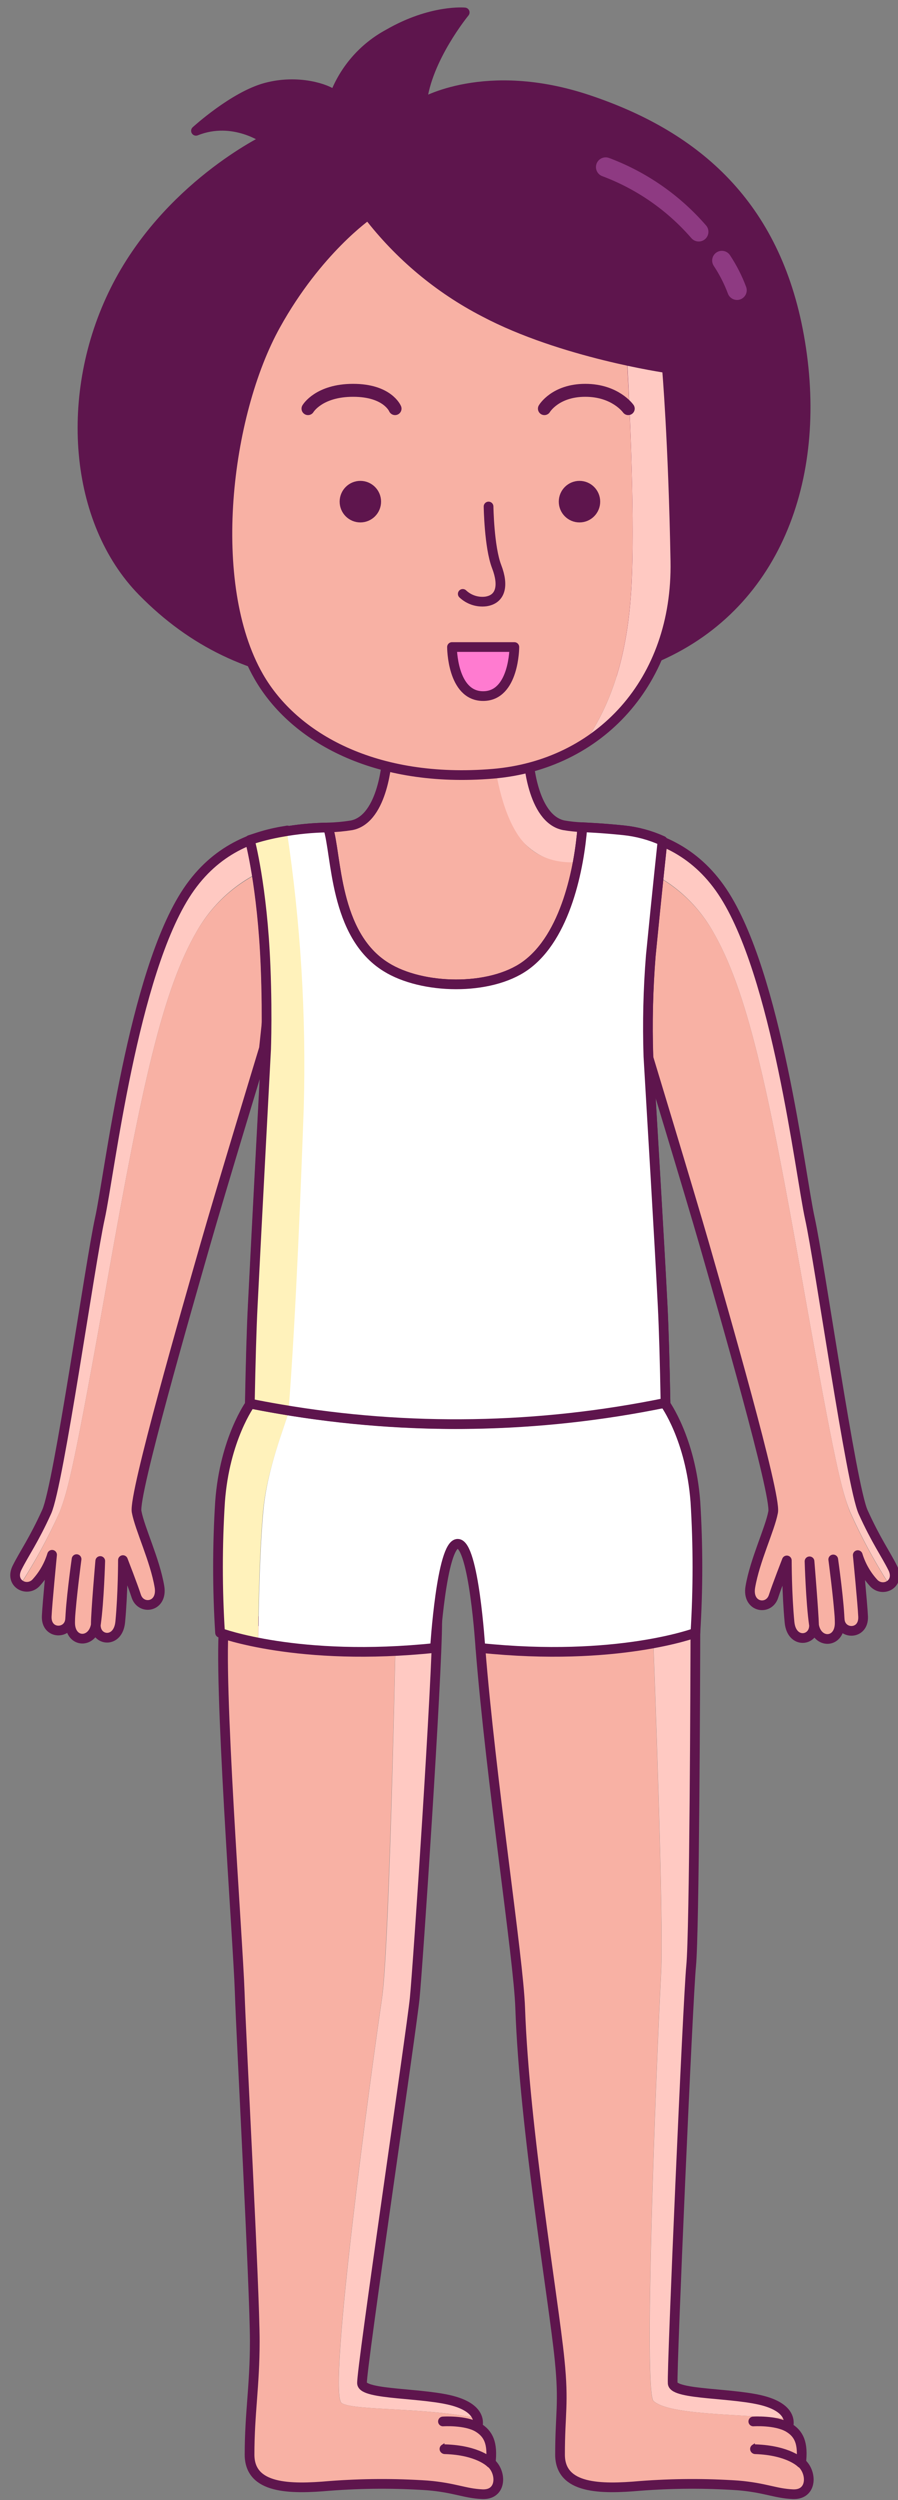 <svg version="1.1" width="111" height="309" viewBox="-1 -1 111 309" xmlns="http://www.w3.org/2000/svg" xmlns:xlink="http://www.w3.org/1999/xlink">
  <rect x="-1" y="-1" width="111" height="309" fill="#808080" stroke="none"/>
  <!-- Exported by Scratch - http://scratch.mit.edu/ -->
  <g id="ID0.8327491637319326">
    <g id="Page-1">
      <g id="harper-b-[people,fashion]">
        <g id="Right-Leg">
          <path id="Shape" fill="#FFC9C2" stroke="none" stroke-width="1" d="M 22.574 43.600 C 21.872 57.304 20.414 95.400 21.633 96.536 C 23.467 98.232 31.470 98.136 38.245 98.736 C 38.054 98.056 37.400 97.192 35.447 96.624 C 31.693 95.528 24.104 95.864 23.969 94.400 C 23.833 92.936 25.850 46.800 26.249 42.800 C 26.647 38.800 26.775 6.992 26.775 0.200 L 21.538 0.848 C 21.729 5.736 22.909 36.968 22.574 43.600 Z " transform="matrix(1, 0, 0, 1, 58.15, 199.2)"/>
          <path id="Shape" fill="#F8B1A4" stroke="none" stroke-width="1" d="M 34.140 102.504 L 38.229 99.792 C 38.341 99.449 38.341 99.079 38.229 98.736 C 31.454 98.128 23.451 98.232 21.617 96.536 C 20.398 95.400 21.857 57.336 22.558 43.600 C 22.893 36.968 21.713 5.736 21.522 0.848 L 0.183 3.472 C 1.483 19.960 4.894 41.800 5.101 48 C 5.620 62.936 9.214 83.896 9.972 91.464 C 10.530 96.968 10.028 98.096 10.028 103.200 C 10.028 107.464 15.017 107.504 19.975 107.064 C 23.981 106.759 28.003 106.740 32.012 107.008 C 35.415 107.296 36.611 108 38.803 108.096 C 40.995 108.192 41.194 105.904 40.198 104.600 C 38.620 102.504 34.140 102.504 34.140 102.504 Z " transform="matrix(1, 0, 0, 1, 58.15, 199.2)"/>
          <path id="Shape" fill="none" stroke="#5E154D" stroke-width="1.2" stroke-linecap="round" stroke-linejoin="round" d="M 38.261 99.792 C 38.261 99.792 39.154 97.696 35.479 96.592 C 31.804 95.488 24.136 95.832 24.001 94.368 C 23.865 92.904 25.882 46.768 26.280 42.768 C 26.679 38.768 26.807 6.960 26.807 0.168 L 0.231 3.440 C 1.530 19.928 4.942 41.768 5.149 47.968 C 5.667 62.904 9.262 83.864 10.020 91.432 C 10.578 96.936 10.075 98.064 10.075 103.168 C 10.075 107.432 15.065 107.472 20.023 107.032 C 24.029 106.727 28.051 106.708 32.059 106.976 C 35.463 107.264 36.659 107.968 38.851 108.064 C 41.043 108.160 41.242 105.872 40.246 104.568 C 38.651 102.472 34.172 102.472 34.172 102.472 L 38.261 99.792 Z " transform="matrix(1, 0, 0, 1, 58.15, 199.2)"/>
          <path id="Shape" fill="#F8B1A4" stroke="#5E154D" stroke-width="1.2" stroke-linecap="round" stroke-linejoin="round" d="M 34.204 102.504 C 38.357 102.640 39.871 104.216 39.871 104.216 C 40.166 101.760 39.624 100.576 38.277 99.792 C 36.683 98.888 33.964 99.072 33.964 99.072 " transform="matrix(1, 0, 0, 1, 58.15, 199.2)"/>
        </g>
        <g id="Left-Leg">
          <path id="Shape" fill="#FFC9C2" stroke="none" stroke-width="1" d="M 14.938 96.800 C 16.364 97.752 25.587 97.320 31.717 98.704 C 31.517 98.032 30.848 97.192 28.919 96.624 C 25.164 95.528 17.576 95.864 17.449 94.400 C 17.321 92.936 23.562 50.800 23.961 46.800 C 24.359 42.800 26.743 6.992 26.743 0.200 L 21.649 0.200 C 21.434 10.672 20.757 41.160 19.920 46.800 C 18.628 55.552 13.144 95.600 14.938 96.800 Z " transform="matrix(1, 0, 0, 1, 26.3, 199.2)"/>
          <path id="Shape" fill="#F8B1A4" stroke="none" stroke-width="1" d="M 27.612 102.504 L 31.701 99.792 C 31.817 99.439 31.817 99.057 31.701 98.704 C 25.571 97.320 16.349 97.752 14.922 96.800 C 13.128 95.600 18.612 55.552 19.904 46.800 C 20.701 41.160 21.418 10.672 21.633 0.200 L 0.414 0.200 C -0.422 6.744 2.104 39.800 2.304 46 C 2.503 52.200 4.169 82.896 4.169 89.200 C 4.169 94.728 3.523 98.096 3.523 103.200 C 3.523 107.464 8.505 107.504 13.463 107.064 C 17.471 106.759 21.496 106.740 25.507 107.008 C 28.911 107.296 30.107 108 32.299 108.096 C 34.491 108.192 34.690 105.904 33.693 104.600 C 32.099 102.504 27.612 102.504 27.612 102.504 Z " transform="matrix(1, 0, 0, 1, 26.3, 199.2)"/>
          <path id="Shape" fill="none" stroke="#5E154D" stroke-width="1.2" stroke-linecap="round" stroke-linejoin="round" d="M 31.701 99.792 C 31.701 99.792 32.593 97.696 28.919 96.592 C 25.244 95.488 17.576 95.832 17.449 94.368 C 17.321 92.904 23.562 50.768 23.961 46.768 C 24.359 42.768 26.743 6.960 26.743 0.168 L 0.438 0.168 C -0.399 6.712 2.128 39.768 2.328 45.968 C 2.527 52.168 4.193 82.864 4.193 89.168 C 4.193 94.696 3.547 98.064 3.547 103.168 C 3.547 107.432 8.529 107.472 13.487 107.032 C 17.495 106.727 21.520 106.708 25.531 106.976 C 28.935 107.264 30.130 107.968 32.322 108.064 C 34.514 108.160 34.714 105.872 33.717 104.568 C 32.123 102.472 27.636 102.472 27.636 102.472 L 31.701 99.792 Z " transform="matrix(1, 0, 0, 1, 26.3, 199.2)"/>
          <path id="Shape" fill="#F8B1A4" stroke="#5E154D" stroke-width="1.2" stroke-linecap="round" stroke-linejoin="round" d="M 27.452 99.072 C 27.452 99.072 30.210 98.888 31.757 99.792 C 33.088 100.592 33.638 101.760 33.351 104.216 C 33.351 104.216 31.836 102.616 27.683 102.504 " transform="matrix(1, 0, 0, 1, 26.3, 199.2)"/>
        </g>
        <g id="Shorts">
          <path id="Shape" fill="#FFF2BB" stroke="none" stroke-width="1" d="M 9.230 1.312 L 9.517 0.464 L 4.464 0.464 C 4.464 0.464 1.275 4.800 0.701 12.600 C 0.362 17.995 0.362 23.405 0.701 28.800 C 2.234 29.320 3.804 29.723 5.396 30.008 C 5.444 25.056 5.596 18.368 6.010 13.864 C 6.520 8.368 8.768 3.256 9.230 1.312 Z " transform="matrix(1, 0, 0, 1, 25.5, 172)"/>
          <path id="Shape" fill="#FFFFFF" stroke="none" stroke-width="1" d="M 59.456 12.600 C 58.866 4.800 55.693 0.464 55.693 0.464 L 9.517 0.464 L 9.230 1.312 C 8.736 3.256 6.520 8.368 6.042 13.864 C 5.628 18.368 5.476 25.064 5.428 30.008 C 12.647 31.305 20.017 31.529 27.301 30.672 C 27.301 30.672 28.098 17.800 30.107 17.800 C 32.115 17.800 32.912 30.672 32.912 30.672 C 49.811 32.440 59.488 28.800 59.488 28.800 C 59.812 23.405 59.801 17.994 59.456 12.600 Z " transform="matrix(1, 0, 0, 1, 25.5, 172)"/>
          <path id="Shape" fill="none" stroke="#5E154D" stroke-width="1.2" stroke-linecap="round" stroke-linejoin="round" d="M 59.456 12.600 C 58.866 4.800 55.693 0.464 55.693 0.464 L 4.464 0.464 C 4.464 0.464 1.275 4.800 0.701 12.600 C 0.362 17.995 0.362 23.405 0.701 28.800 C 0.701 28.800 10.370 32.440 27.269 30.672 C 27.269 30.672 28.066 17.800 30.075 17.800 C 32.083 17.800 32.880 30.672 32.880 30.672 C 49.779 32.440 59.456 28.800 59.456 28.800 C 59.790 23.405 59.790 17.995 59.456 12.600 Z " transform="matrix(1, 0, 0, 1, 25.5, 172)"/>
        </g>
        <g id="Left-arm">
          <path id="Shape" fill="#F8B1A4" stroke="none" stroke-width="1" d="M 8.027 93.496 C 8.242 91.664 8.449 90.096 8.449 90.096 C 8.449 90.096 8.226 91.680 8.027 93.496 Z " transform="matrix(1, 0, 0, 1, 0, 101.6)"/>
          <path id="Shape" fill="#FFC9C2" stroke="none" stroke-width="1" d="M 12.347 55.200 C 16.532 31.600 19.075 19.752 23.379 12.400 C 25.525 8.683 28.914 5.848 32.944 4.400 L 33.191 0.232 C 28.652 1.022 24.641 3.663 22.112 7.528 C 15.344 17.648 12.483 42.528 11.287 47.928 C 10.091 53.328 6.193 80.904 4.711 84.200 C 3.117 87.728 1.913 89.384 1.044 91.128 C 0.816 91.468 0.734 91.887 0.817 92.288 C 0.899 92.690 1.139 93.042 1.483 93.264 C 3.340 90.393 4.976 87.385 6.377 84.264 C 7.397 81.600 8.162 78.800 12.347 55.200 Z " transform="matrix(1, 0, 0, 1, 0, 101.6)"/>
          <path id="Shape" fill="#F8B1A4" stroke="none" stroke-width="1" d="M 11.391 90.328 C 11.391 90.328 10.872 96.592 10.833 98.200 C 10.836 98.176 10.836 98.152 10.833 98.128 C 11.247 95.328 11.391 90.328 11.391 90.328 Z " transform="matrix(1, 0, 0, 1, 0, 101.6)"/>
          <path id="Shape" fill="#F8B1A4" stroke="none" stroke-width="1" d="M 23.379 12.400 C 19.075 19.752 16.532 31.600 12.347 55.200 C 8.162 78.800 7.397 81.600 6.377 84.264 C 4.985 87.395 3.357 90.414 1.507 93.296 C 2.107 93.659 2.877 93.563 3.372 93.064 C 4.304 92.066 4.996 90.867 5.396 89.560 C 5.396 89.560 4.807 95.568 4.735 97.160 C 4.639 99.464 7.493 99.424 7.628 97.520 C 7.708 96.392 7.875 94.872 8.035 93.520 C 8.234 91.704 8.457 90.120 8.457 90.120 C 8.457 90.120 8.250 91.720 8.035 93.520 C 7.851 95.120 7.684 96.920 7.684 97.976 C 7.684 100.520 10.450 100.592 10.872 98.224 C 10.872 96.624 11.430 90.352 11.430 90.352 C 11.430 90.352 11.287 95.352 10.888 98.152 C 10.892 98.176 10.892 98.200 10.888 98.224 C 10.849 100.240 13.654 100.624 13.917 97.888 C 14.252 94.424 14.252 90.240 14.252 90.240 C 14.252 90.240 15.520 93.504 15.894 94.680 C 16.476 96.488 19.194 96.056 18.764 93.520 C 18.198 90.192 16.372 86.384 15.942 84.256 C 15.512 82.128 22.183 59.096 24.447 51.184 C 26.169 45.144 31.685 26.984 31.685 26.984 L 33.016 4.456 C 28.968 5.875 25.553 8.690 23.379 12.400 Z " transform="matrix(1, 0, 0, 1, 0, 101.6)"/>
          <path id="Shape" fill="none" stroke="#5E154D" stroke-width="1.2" stroke-linecap="round" stroke-linejoin="round" d="M 34.491 0.040 L 31.629 26.960 C 31.629 26.960 26.113 45.120 24.391 51.160 C 22.128 59.072 15.488 82.096 15.886 84.232 C 16.285 86.368 18.142 90.168 18.708 93.496 C 19.138 96.032 16.420 96.464 15.838 94.656 C 15.464 93.480 14.196 90.216 14.196 90.216 C 14.196 90.216 14.196 94.400 13.862 97.864 C 13.599 100.584 10.785 100.216 10.841 98.200 C 10.841 96.600 11.391 90.328 11.391 90.328 C 11.391 90.328 11.255 95.328 10.857 98.128 C 10.506 100.576 7.668 100.528 7.668 97.952 C 7.668 95.696 8.465 90.096 8.465 90.096 C 8.465 90.096 7.828 94.896 7.668 97.520 C 7.533 99.424 4.679 99.464 4.775 97.160 C 4.846 95.560 5.436 89.560 5.436 89.560 C 5.036 90.867 4.343 92.066 3.412 93.064 C 2.248 94.200 0.159 93.064 1.108 91.160 C 1.977 89.416 3.180 87.760 4.775 84.232 C 6.257 80.936 10.155 53.360 11.351 47.960 C 12.546 42.560 15.408 17.680 22.175 7.560 C 25.675 2.336 30.393 0.656 34.538 0.040 " transform="matrix(1, 0, 0, 1, 0, 101.6)"/>
        </g>
        <g id="Right-arm">
          <path id="Shape" fill="#F8B1A4" stroke="none" stroke-width="1" d="M 26.703 93.496 C 26.488 91.664 26.280 90.096 26.280 90.096 C 26.280 90.096 26.504 91.680 26.703 93.496 Z " transform="matrix(1, 0, 0, 1, 75.7, 101.6)"/>
          <path id="Shape" fill="#FFC9C2" stroke="none" stroke-width="1" d="M 22.383 55.200 C 18.198 31.600 15.655 19.752 11.351 12.400 C 9.207 8.681 5.817 5.846 1.786 4.400 L 1.538 0.232 C 6.078 1.022 10.089 3.663 12.618 7.528 C 19.386 17.648 22.247 42.528 23.443 47.928 C 24.638 53.328 28.536 80.904 30.019 84.200 C 31.613 87.728 32.817 89.384 33.686 91.128 C 33.913 91.468 33.995 91.887 33.913 92.288 C 33.830 92.690 33.591 93.042 33.247 93.264 C 31.396 90.382 29.768 87.363 28.377 84.232 C 27.333 81.600 26.567 78.800 22.383 55.200 Z " transform="matrix(1, 0, 0, 1, 75.7, 101.6)"/>
          <path id="Shape" fill="#F8B1A4" stroke="none" stroke-width="1" d="M 23.347 90.328 C 23.347 90.328 23.857 96.592 23.897 98.200 C 23.893 98.176 23.893 98.152 23.897 98.128 C 23.483 95.328 23.347 90.328 23.347 90.328 Z " transform="matrix(1, 0, 0, 1, 75.7, 101.6)"/>
          <path id="Shape" fill="#F8B1A4" stroke="none" stroke-width="1" d="M 11.351 12.400 C 15.655 19.752 18.198 31.600 22.383 55.200 C 26.567 78.800 27.333 81.560 28.361 84.264 C 29.752 87.395 31.381 90.414 33.231 93.296 C 32.630 93.656 31.862 93.561 31.366 93.064 C 30.434 92.066 29.742 90.867 29.341 89.560 C 29.341 89.560 29.931 95.568 30.003 97.160 C 30.107 99.464 27.245 99.424 27.109 97.520 C 27.030 96.392 26.862 94.872 26.703 93.520 C 26.504 91.704 26.280 90.120 26.280 90.120 C 26.280 90.120 26.488 91.720 26.703 93.520 C 26.886 95.120 27.054 96.920 27.054 97.976 C 27.054 100.520 24.288 100.592 23.865 98.224 C 23.825 96.624 23.315 90.352 23.315 90.352 C 23.315 90.352 23.451 95.352 23.849 98.152 C 23.846 98.176 23.846 98.200 23.849 98.224 C 23.849 100.240 21.083 100.624 20.820 97.888 C 20.493 94.424 20.493 90.240 20.493 90.240 C 20.493 90.240 19.218 93.504 18.843 94.680 C 18.262 96.488 15.543 96.056 15.974 93.520 C 16.540 90.192 18.365 86.384 18.796 84.256 C 19.226 82.128 12.602 59.072 10.362 51.200 C 8.641 45.160 3.125 27 3.125 27 L 1.793 4.472 C 5.811 5.901 9.196 8.709 11.351 12.400 Z " transform="matrix(1, 0, 0, 1, 75.7, 101.6)"/>
          <path id="Shape" fill="none" stroke="#5E154D" stroke-width="1.2" stroke-linecap="round" stroke-linejoin="round" d="M 0.239 0.040 L 3.101 26.960 C 3.101 26.960 8.617 45.120 10.362 51.200 C 12.626 59.112 19.266 82.136 18.867 84.272 C 18.469 86.408 16.612 90.208 16.046 93.536 C 15.615 96.072 18.333 96.504 18.915 94.696 C 19.290 93.520 20.557 90.256 20.557 90.256 C 20.557 90.256 20.557 94.440 20.892 97.904 C 21.155 100.624 23.969 100.256 23.921 98.240 C 23.881 96.640 23.363 90.368 23.363 90.368 C 23.363 90.368 23.507 95.368 23.905 98.168 C 24.248 100.616 27.093 100.568 27.093 97.992 C 27.093 95.736 26.296 90.136 26.296 90.136 C 26.296 90.136 26.934 94.936 27.093 97.560 C 27.229 99.464 30.083 99.504 29.987 97.200 C 29.915 95.600 29.325 89.600 29.325 89.600 C 29.726 90.907 30.418 92.106 31.350 93.104 C 32.514 94.240 34.602 93.104 33.654 91.200 C 32.785 89.456 31.581 87.800 29.987 84.272 C 28.504 80.976 24.607 53.400 23.411 48 C 22.215 42.600 19.354 17.720 12.586 7.600 C 9.087 2.376 4.376 0.696 0.223 0.080 " transform="matrix(1, 0, 0, 1, 75.7, 101.6)"/>
        </g>
        <g id="Torso">
          <path id="Shape" fill="#FFC9C2" stroke="none" stroke-width="1" d="M 41.537 9.240 C 40.767 9.210 40.001 9.129 39.241 9 C 35.256 8.200 34.857 0.600 34.857 0.600 L 30.617 0.600 C 30.912 3.480 31.741 8.456 34.204 11.064 C 36.898 13.920 40.381 13.848 42.015 13.848 C 41.989 12.301 41.829 10.759 41.537 9.240 Z " transform="matrix(1, 0, 0, 1, 29.45, 92)"/>
          <path id="Shape" fill="#F8B1A4" stroke="none" stroke-width="1" d="M 30.617 0.600 L 17.401 0.600 C 17.401 0.600 17.002 8.200 13.017 9 C 12.046 9.156 11.066 9.247 10.083 9.272 C 7.596 23.200 15.615 30.664 26.727 30.664 C 35.702 30.664 42.071 25.976 42.023 13.400 C 42.023 13.400 37.591 14.464 34.538 11.400 C 32.012 8.856 30.912 3.480 30.617 0.600 Z " transform="matrix(1, 0, 0, 1, 29.45, 92)"/>
          <path id="Shape" fill="none" stroke="#5E154D" stroke-width="1.2" stroke-linecap="round" stroke-linejoin="round" d="M 26.727 30.664 C 37.089 30.664 43.968 27.600 41.537 9.240 C 40.767 9.210 40.001 9.129 39.241 9 C 35.256 8.200 34.857 0.600 34.857 0.600 L 17.401 0.600 C 17.401 0.600 17.002 8.200 13.017 9 C 12.046 9.156 11.066 9.247 10.083 9.272 C 7.596 23.200 15.615 30.664 26.727 30.664 Z " transform="matrix(1, 0, 0, 1, 29.45, 92)"/>
          <path id="Shape" fill="none" stroke="#5E154D" stroke-width="1.2" stroke-linecap="round" stroke-linejoin="round" d="M 51.445 10.920 C 49.918 10.227 48.290 9.787 46.622 9.616 C 43.833 9.328 41.904 9.264 41.537 9.240 C 41.154 14.136 39.536 22.768 34.467 26.376 C 30.083 29.496 21.713 29.296 17.273 26.520 C 10.809 22.520 11.199 12.672 10.099 9.272 C 6.827 9.313 3.577 9.834 0.454 10.816 C 0.454 10.816 2.001 16.536 2.399 26.400 C 2.678 33.336 2.399 38.112 2.471 36.600 C 2.471 36.600 1.339 57.864 0.813 68.400 C 0.670 71.184 0.550 75.472 0.454 80.464 C 8.810 82.130 17.307 82.979 25.826 83 C 34.553 82.973 43.257 82.086 51.812 80.352 C 51.716 75.408 51.596 71.160 51.453 68.400 C 51.030 59.944 50.082 44.400 49.691 37.584 C 49.554 33.424 49.653 29.260 49.986 25.112 C 50.775 16.992 51.445 10.920 51.445 10.920 Z " transform="matrix(1, 0, 0, 1, 29.45, 92)"/>
          <path id="Shape" fill="#FFFFFF" stroke="none" stroke-width="1" d="M 51.812 80.352 C 51.716 75.408 51.596 71.160 51.453 68.400 C 51.030 59.944 50.082 44.400 49.691 37.584 C 49.554 33.424 49.653 29.260 49.986 25.112 C 50.783 16.992 51.437 10.920 51.437 10.920 C 49.910 10.227 48.282 9.787 46.614 9.616 C 43.825 9.328 41.896 9.264 41.529 9.240 C 41.146 14.136 39.528 22.768 34.459 26.376 C 30.075 29.496 21.705 29.296 17.265 26.520 C 10.801 22.520 11.191 12.672 10.091 9.272 C 8.185 9.302 6.284 9.486 4.408 9.824 C 5.595 19.217 6.261 28.669 6.401 38.136 C 6.401 47.336 5.062 69.104 4.280 81.176 C 20.042 83.867 36.165 83.596 51.828 80.376 L 51.812 80.352 Z " transform="matrix(1, 0, 0, 1, 29.45, 92)"/>
          <path id="Shape" fill="#FFF2BB" stroke="none" stroke-width="1" d="M 4.998 9.640 C 4.998 9.640 1.809 10.360 0.438 10.816 C 0.438 10.816 1.985 16.536 2.383 26.400 C 2.662 33.336 2.383 38.112 2.455 36.600 C 2.455 36.600 1.323 57.864 0.797 68.400 C 0.654 71.184 0.534 75.472 0.438 80.464 C 1.411 80.664 3.683 81.048 5.221 81.312 C 6.146 69.600 6.815 51.800 7.094 44 C 7.415 32.507 6.713 21.008 4.998 9.640 Z " transform="matrix(1, 0, 0, 1, 29.45, 92)"/>
          <path id="Shape" fill="none" stroke="#5E154D" stroke-width="1.2" stroke-linecap="round" stroke-linejoin="round" d="M 51.461 68.400 C 51.038 59.944 50.090 44.400 49.699 37.584 C 49.562 33.424 49.661 29.260 49.994 25.112 C 50.791 16.992 51.445 10.920 51.445 10.920 C 49.918 10.227 48.290 9.787 46.622 9.616 C 43.833 9.328 41.904 9.264 41.537 9.240 C 41.154 14.136 39.536 22.768 34.467 26.376 C 30.083 29.496 21.713 29.296 17.273 26.520 C 10.809 22.520 11.199 12.672 10.099 9.272 C 8.193 9.302 6.292 9.486 4.416 9.824 C 3.065 10.056 1.733 10.388 0.430 10.816 C 0.430 10.816 1.977 16.536 2.375 26.400 C 2.654 33.336 2.375 38.112 2.447 36.600 C 2.447 36.600 1.315 57.864 0.789 68.400 C 0.646 71.184 0.526 75.472 0.430 80.464 C 1.403 80.664 2.702 80.912 4.264 81.176 C 20.026 83.867 36.149 83.596 51.812 80.376 C 51.724 75.408 51.604 71.200 51.461 68.400 Z " transform="matrix(1, 0, 0, 1, 29.45, 92)"/>
        </g>
        <g id="Head">
          <path id="Shape" fill="#5E154D" stroke="#5E154D" stroke-width="1.2" stroke-linecap="round" stroke-linejoin="round" d="M 29.915 82.896 C 21.243 81.744 14.133 78.488 7.859 72.104 C -0.646 63.432 -1.913 47.672 4.464 34.872 C 10.841 22.072 23.116 16.232 23.116 16.232 C 23.116 16.232 19.130 13.304 14.475 15.168 C 14.475 15.168 19.130 10.904 23.116 9.832 C 27.101 8.760 30.688 9.968 31.613 10.768 C 32.854 7.527 35.213 4.842 38.261 3.200 C 43.570 0.136 47.691 0.536 47.691 0.536 C 47.691 0.536 42.972 6.264 42.406 11.736 C 42.406 11.736 50.217 7.064 62.971 11.336 C 75.725 15.608 85.728 23.688 88.877 39.736 C 92.193 56.664 86.924 72.912 72.369 79.792 C 58.388 86.400 38.014 84 29.915 82.896 Z " transform="matrix(1, 0, 0, 1, 8.75, 0)"/>
          <path id="Shape" fill="#FFC9C2" stroke="none" stroke-width="1" d="M 73.732 68.360 C 73.469 53.424 72.688 44.504 72.688 44.504 C 72.688 44.504 71.699 44.360 70.073 44.048 C 69.412 43.920 68.630 43.760 67.778 43.576 C 68.192 51.352 68.694 63.576 68.320 71.184 C 67.841 80.784 65.474 86.536 62.413 90.968 C 69.436 86.560 73.915 78.552 73.732 68.360 Z " transform="matrix(1, 0, 0, 1, 8.75, 0)"/>
          <path id="Shape" fill="#F8B1A4" stroke="none" stroke-width="1" d="M 67.754 43.576 C 63.091 42.568 55.941 40.672 50.082 37.568 C 44.482 34.670 39.584 30.574 35.734 25.568 C 35.734 25.568 28.026 31.560 24.312 39.168 C 20.975 45.713 18.944 52.849 18.333 60.176 C 17.536 68.328 18.142 76.232 21.872 82 C 27.221 90.264 36.683 95.832 51.158 94.632 C 55.056 94.336 58.830 93.131 62.182 91.112 C 62.262 91.064 62.325 91.008 62.405 90.968 C 65.466 86.536 67.833 80.816 68.312 71.184 C 68.694 63.552 68.192 51.352 67.754 43.576 Z " transform="matrix(1, 0, 0, 1, 8.75, 0)"/>
          <path id="Shape" fill="none" stroke="#5E154D" stroke-width="1.2" stroke-linecap="round" stroke-linejoin="round" d="M 22.239 82.632 C 26.591 90.208 36.691 95.832 51.166 94.632 C 64.278 93.544 74.003 83.296 73.732 68.360 C 73.461 53.424 72.688 44.504 72.688 44.504 C 72.688 44.504 59.671 42.632 50.106 37.568 C 44.506 34.670 39.608 30.574 35.758 25.568 C 35.758 25.568 29.469 29.912 24.336 39.168 C 18.166 50.264 15.671 71.200 22.239 82.632 Z " transform="matrix(1, 0, 0, 1, 8.75, 0)"/>
          <path id="Shape" fill="none" stroke="#5E154D" stroke-width="1.6" stroke-linecap="round" stroke-linejoin="round" d="M 28.321 49.504 C 28.321 49.504 29.644 47.240 33.901 47.240 C 38.157 47.240 39.082 49.504 39.082 49.504 " transform="matrix(1, 0, 0, 1, 8.75, 0)"/>
          <path id="Shape" fill="none" stroke="#5E154D" stroke-width="1.6" stroke-linecap="round" stroke-linejoin="round" d="M 57.543 49.504 C 57.543 49.504 58.874 47.240 62.596 47.240 C 66.319 47.240 67.905 49.504 67.905 49.504 " transform="matrix(1, 0, 0, 1, 8.75, 0)"/>
          <path id="Shape" fill="none" stroke="#5E154D" stroke-width="1.2" stroke-linecap="round" stroke-linejoin="round" d="M 50.640 61.600 C 50.640 61.600 50.712 66.616 51.636 69.016 C 52.561 71.416 52.122 73.064 50.305 73.336 C 49.262 73.466 48.217 73.122 47.451 72.400 " transform="matrix(1, 0, 0, 1, 8.75, 0)"/>
          <path id="Oval" fill="#5E154D" stroke="#5E154D" stroke-width="0.8" stroke-linecap="round" stroke-linejoin="round" d="M 34.793 58.832 C 35.389 58.832 35.929 59.075 36.321 59.467 C 36.712 59.860 36.954 60.402 36.954 61 C 36.954 61.598 36.712 62.140 36.321 62.533 C 35.929 62.925 35.389 63.168 34.793 63.168 C 34.198 63.168 33.657 62.925 33.266 62.533 C 32.875 62.140 32.633 61.598 32.633 61 C 32.633 60.402 32.875 59.860 33.266 59.467 C 33.657 59.075 34.198 58.832 34.793 58.832 Z " transform="matrix(1, 0, 0, 1, 8.75, 0)"/>
          <path id="Oval" fill="#5E154D" stroke="#5E154D" stroke-width="0.8" stroke-linecap="round" stroke-linejoin="round" d="M 61.879 58.832 C 62.475 58.832 63.015 59.075 63.406 59.467 C 63.797 59.860 64.039 60.402 64.039 61 C 64.039 61.598 63.797 62.140 63.406 62.533 C 63.015 62.925 62.475 63.168 61.879 63.168 C 61.283 63.168 60.743 62.925 60.352 62.533 C 59.961 62.140 59.719 61.598 59.719 61 C 59.719 60.402 59.961 59.860 60.352 59.467 C 60.743 59.075 61.283 58.832 61.879 58.832 Z " transform="matrix(1, 0, 0, 1, 8.75, 0)"/>
          <path id="Shape" fill="#FF7BD0" stroke="#5E154D" stroke-width="1.2" stroke-linecap="round" stroke-linejoin="round" d="M 46.120 78.968 L 53.828 78.968 C 53.828 78.968 53.828 85.032 49.970 85.032 C 46.112 85.032 46.120 78.968 46.120 78.968 Z " transform="matrix(1, 0, 0, 1, 8.75, 0)"/>
          <path id="Shape" fill="none" stroke="#8E3A82" stroke-width="2.4" stroke-linecap="round" stroke-linejoin="round" d="M 79.479 31.200 C 80.240 32.349 80.869 33.581 81.352 34.872 " transform="matrix(1, 0, 0, 1, 8.75, 0)"/>
          <path id="Shape" fill="none" stroke="#8E3A82" stroke-width="2.4" stroke-linecap="round" stroke-linejoin="round" d="M 65.115 19.648 C 69.554 21.310 73.508 24.060 76.617 27.648 " transform="matrix(1, 0, 0, 1, 8.75, 0)"/>
        </g>
      </g>
    </g>
  </g>
</svg>